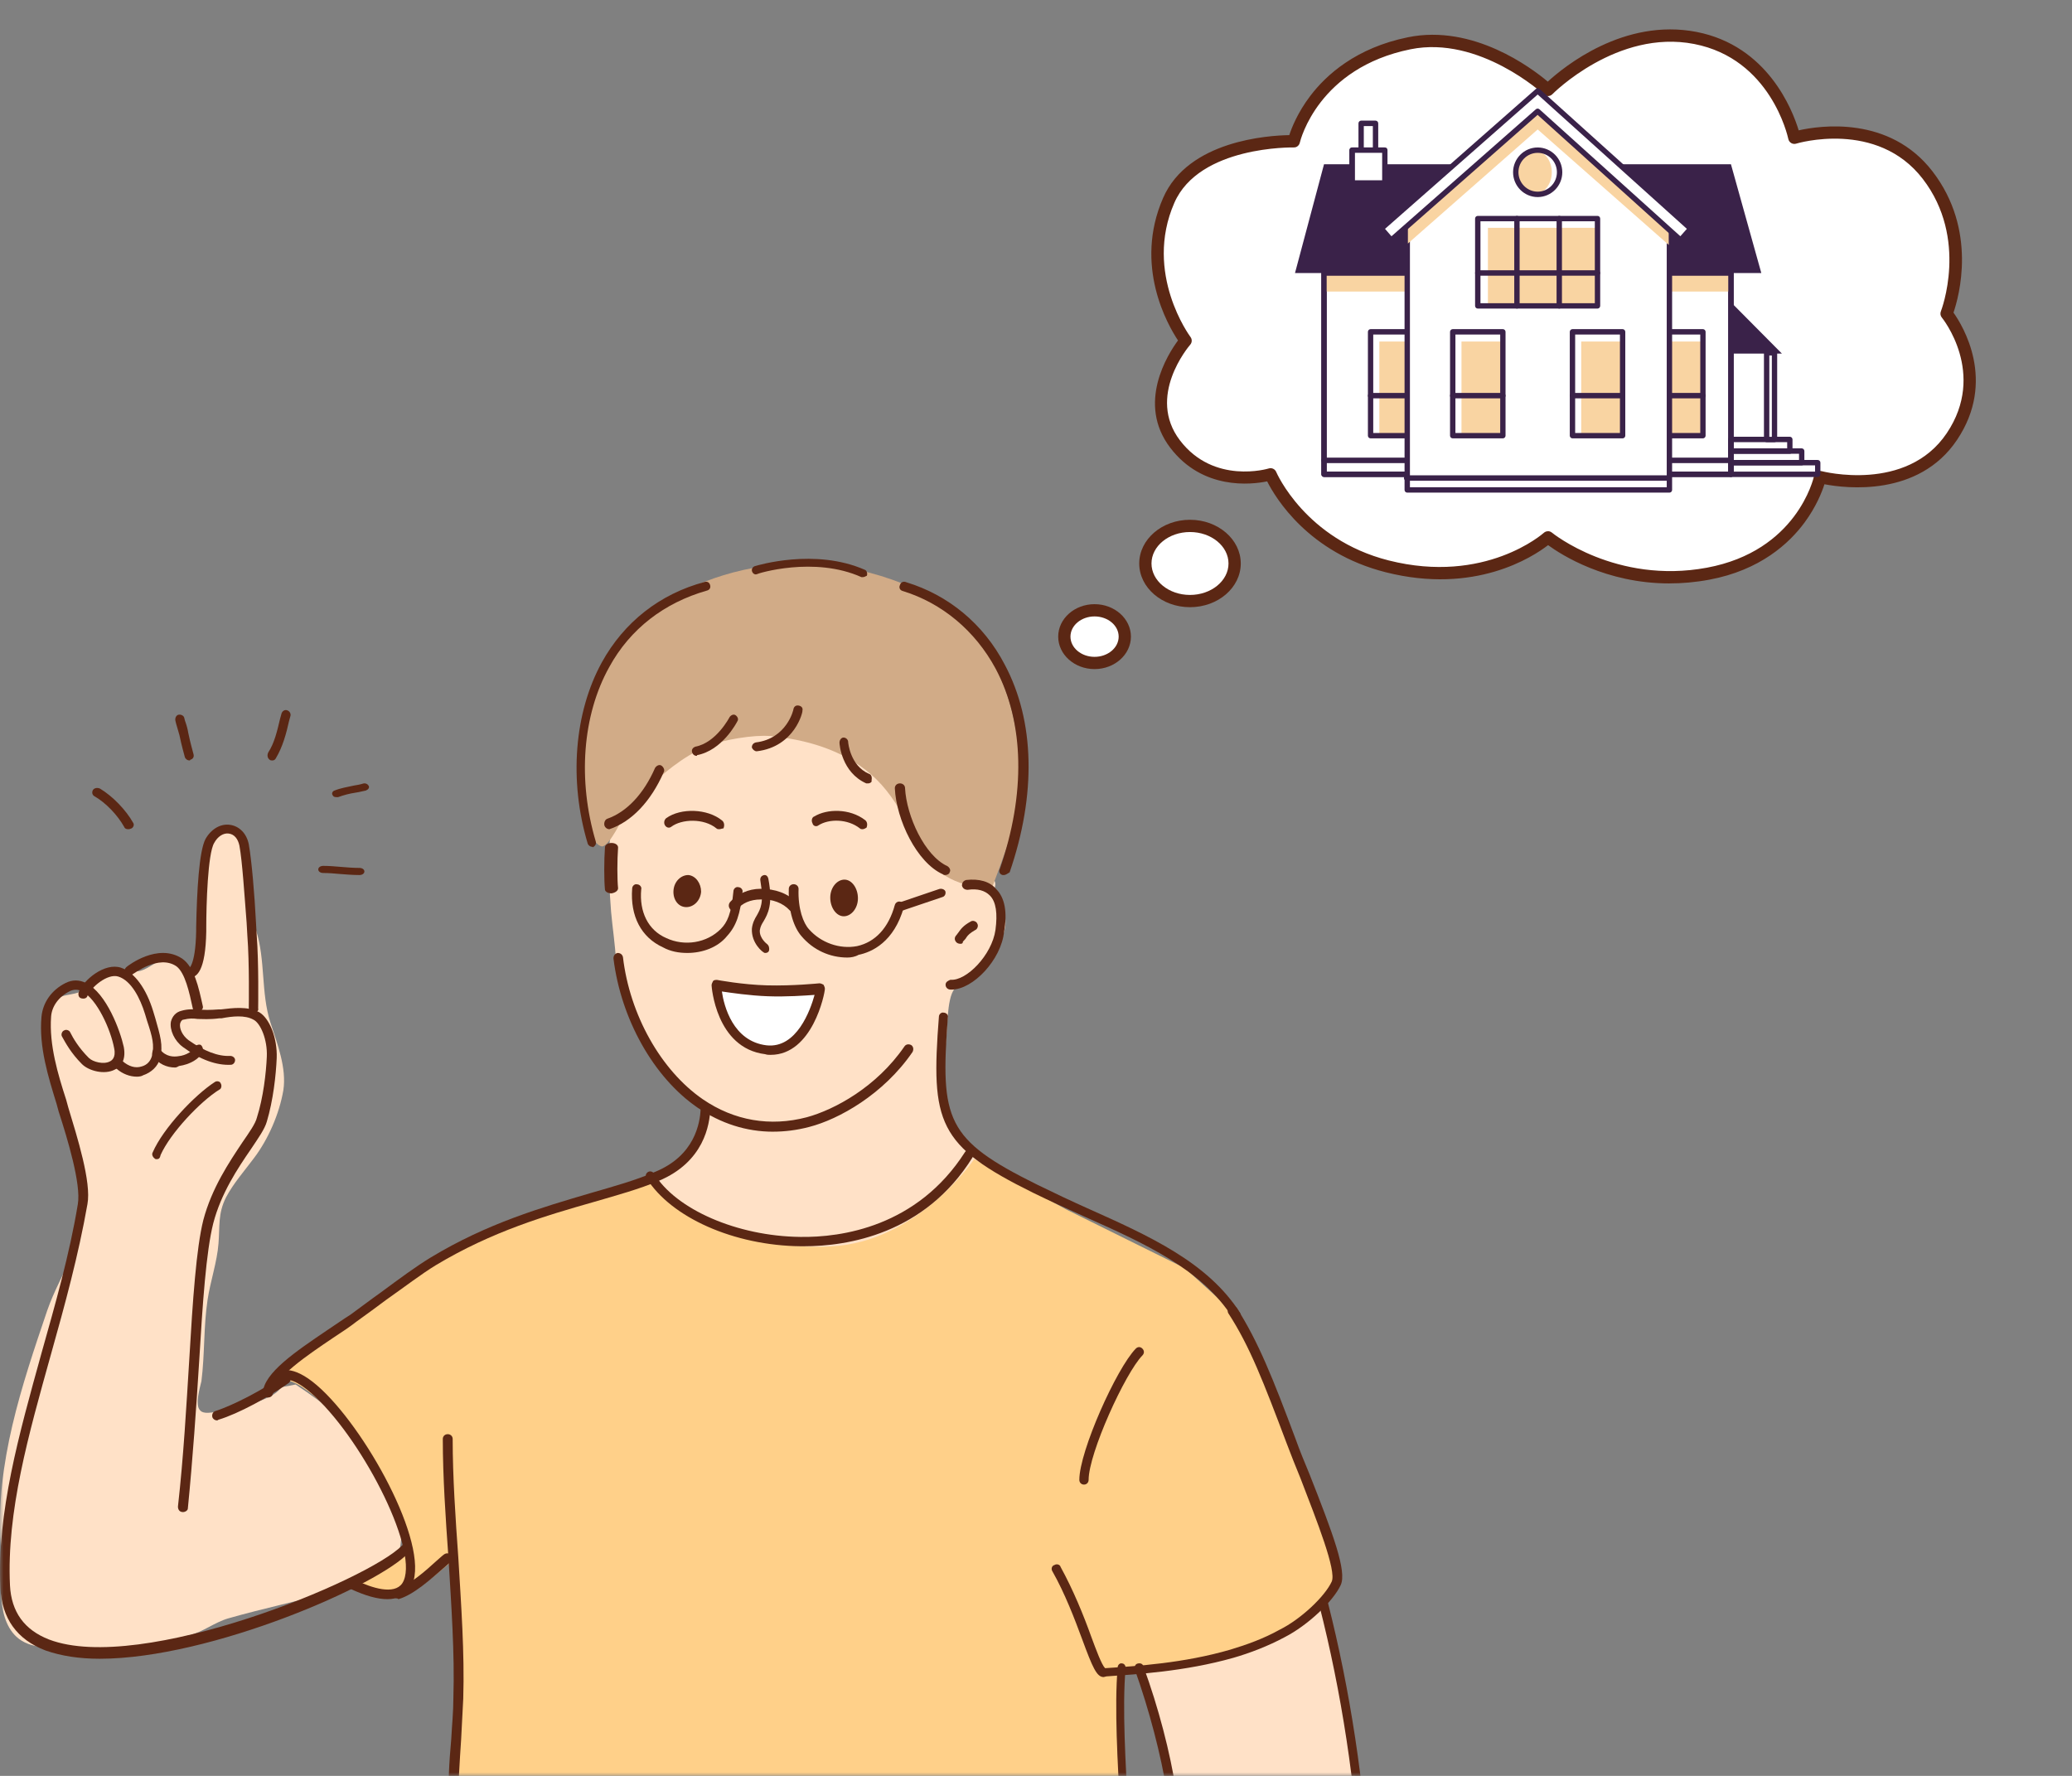 <svg width="280" height="240" viewBox="0 0 280 240" fill="none" xmlns="http://www.w3.org/2000/svg">
<rect x="0" y="0" width="280" height="240" fill="#808080" stroke="none"/>
<mask id="mask0_55_1059" style="mask-type:alpha" maskUnits="userSpaceOnUse" x="0" y="0" width="280" height="240">
<rect width="280" height="240" fill="#D9D9D9"/>
</mask>
<g mask="url(#mask0_55_1059)">
<path d="M88.949 158.627C88.949 158.627 94.097 155.411 94.283 153.391C94.376 152.931 95.219 149.624 95.219 149.624C95.219 149.624 93.441 148.521 91.569 146.592C90.072 145.031 88.013 142.641 87.45 141.63C85.954 138.874 83.425 131.892 83.238 129.87C83.144 127.757 82.771 125.369 82.583 123.255C82.395 121.049 82.116 115.905 82.395 113.7C82.956 110.209 84.828 108.187 86.7 105.247C90.162 99.826 95.592 92.845 102.516 91.282C105.793 90.547 110.658 91.374 113.653 92.569C116.929 93.856 119.643 96.152 122.076 98.54C124.135 100.561 125.446 102.122 126.849 104.694C127.597 106.071 128.439 107.359 129.096 108.736C130.126 110.941 130.593 113.421 131.81 115.535C132.464 116.73 133.588 117.741 134.336 118.934C134.709 119.484 134.336 120.221 134.336 120.221C134.336 120.221 136.208 123.069 135.833 125.273C135.366 127.845 133.492 130.235 131.435 131.888C130.78 132.438 129.563 132.991 129.002 133.633C127.879 134.92 128.066 139.514 127.785 141.167C127.318 144.016 127.785 150.171 129.282 152.743C130.499 154.764 132.931 157.613 132.931 157.613C132.931 157.613 129.748 162.022 128.346 163.401C126.943 164.778 125.538 166.157 123.948 167.352C121.703 169.098 119.268 170.843 116.648 171.946C114.216 172.957 111.687 173.415 109.161 174.06C104.2 175.347 96.995 177.366 92.315 174.06C88.759 171.58 86.981 167.721 86.139 163.677C85.858 162.208 86.233 161.197 86.606 159.818C86.793 158.992 88.945 158.623 88.945 158.623L88.949 158.627Z" fill="#FFE1C7"/>
<g clip-path="url(#clip0_55_1059)">
<path fill-rule="evenodd" clip-rule="evenodd" d="M174.901 19.093C174.901 19.093 178.099 8.915 188.862 6.225C199.63 3.534 209.093 11.893 209.093 11.893C209.093 11.893 219.498 3.029 229.045 5.089C237.941 7.008 242.503 18.346 242.503 18.346C242.503 18.346 253.022 15.888 259.918 23.171C266.34 29.953 263.118 42.271 263.118 42.271C263.118 42.271 269.941 50.733 263.88 58.951C258.14 66.737 245.938 64.542 245.938 64.542C245.938 64.542 243.437 74.515 232.085 77.478C220.427 80.522 209.126 72.859 209.126 72.859C209.126 72.859 199.188 80.072 188.161 76.831C175.257 73.038 171.508 64.252 171.508 64.252C171.508 64.252 163.746 66.195 158.168 59.005C153.79 53.358 160.093 46.199 160.093 46.199C160.093 46.199 153.606 34.686 157.817 26.963C161.98 19.33 174.901 19.093 174.901 19.093Z" fill="white"/>
<path d="M225.603 78.847C217.021 78.847 211.001 74.984 209.201 73.672C207.133 75.272 199.318 80.387 187.258 77.336C176.826 74.699 172.373 67.303 171.236 65.055C169.086 65.495 162.522 66.261 158.137 60.504C153.582 54.524 157.808 47.881 159.191 46.008C157.791 43.903 153.183 35.89 157.179 26.746C160.575 18.975 171.43 18.306 174.226 18.262C174.555 17.259 175.365 15.202 177.063 12.964C179.211 10.131 183.25 6.457 190.291 5.029C199.084 3.247 206.966 9.184 209.16 11.03C211.344 9.027 219.437 2.406 229.267 4.316C238.875 6.186 242.237 14.873 243.066 17.617C245.899 16.981 255.303 15.579 261.142 23.152C267.266 31.095 264.709 40.137 263.984 42.247C265.237 44.012 269.825 51.476 264.453 59.464C259.248 67.206 249.416 65.993 246.547 65.444C246.208 66.5 245.434 68.473 243.874 70.595C241.796 73.421 237.871 77.061 230.973 78.344C229.093 78.695 227.298 78.844 225.605 78.844L225.603 78.847ZM209.184 71.787C209.373 71.787 209.559 71.849 209.714 71.978C209.799 72.048 218.38 79.002 230.668 76.72C242.786 74.465 245.062 64.712 245.151 64.298C245.2 64.078 245.338 63.885 245.529 63.767C245.722 63.651 245.954 63.617 246.174 63.675C246.286 63.704 257.634 66.633 263.074 58.543C268.514 50.456 262.472 42.987 262.409 42.914C262.216 42.682 262.167 42.361 262.279 42.08C262.317 41.984 266.074 32.274 259.826 24.165C253.639 16.14 242.832 19.379 242.725 19.413C242.503 19.483 242.263 19.456 242.06 19.335C241.859 19.217 241.717 19.021 241.668 18.794C241.574 18.352 239.242 7.948 228.946 5.945C218.547 3.914 209.859 12.647 209.772 12.737C209.458 13.056 208.943 13.07 208.616 12.763C208.529 12.684 199.906 4.772 190.618 6.658C178.186 9.179 175.745 18.876 175.648 19.287C175.559 19.669 175.218 19.952 174.819 19.925C174.705 19.93 162.072 19.683 158.693 27.416C154.525 36.954 160.812 45.457 160.877 45.542C161.112 45.853 161.097 46.286 160.843 46.581C160.599 46.864 154.932 53.571 159.45 59.508C164.038 65.534 171.377 63.334 171.449 63.31C171.858 63.179 172.296 63.387 172.46 63.781C172.499 63.87 176.393 72.889 187.66 75.739C200.702 79.035 208.546 72.079 208.623 72.009C208.78 71.866 208.981 71.794 209.18 71.794L209.184 71.787Z" fill="#5B2714"/>
<g clip-path="url(#clip1_55_1059)">
<path d="M233.917 36.899H178.922V64.098H233.917V36.899Z" fill="white"/>
<path d="M233.911 64.458H178.923C178.723 64.458 178.56 64.293 178.56 64.093V36.893C178.56 36.693 178.723 36.527 178.923 36.527H233.917C234.116 36.527 234.28 36.693 234.28 36.893V64.093C234.28 64.293 234.116 64.458 233.917 64.458H233.911ZM179.28 63.733H233.548V37.265H179.28V63.733Z" fill="#3A2249"/>
<path d="M233.911 62.582H178.923C178.723 62.582 178.56 62.416 178.56 62.216C178.56 62.015 178.723 61.85 178.923 61.85H233.917C234.116 61.85 234.28 62.015 234.28 62.216C234.28 62.416 234.116 62.582 233.917 62.582H233.911Z" fill="#3A2249"/>
<path d="M233.917 36.899H178.922V39.401H233.917V36.899Z" fill="#F9D4A2"/>
<path d="M233.911 64.458H178.923C178.723 64.458 178.56 64.293 178.56 64.093V36.893C178.56 36.693 178.723 36.527 178.923 36.527H233.917C234.116 36.527 234.28 36.693 234.28 36.893V64.093C234.28 64.293 234.116 64.458 233.917 64.458H233.911ZM179.28 63.733H233.548V37.265H179.28V63.733Z" fill="#3A2249"/>
<path d="M191.989 46.156H186.398V58.883H191.989V46.156Z" fill="#F9D4A2"/>
<path d="M191.989 59.242H185.216C185.016 59.242 184.853 59.077 184.853 58.877V44.846C184.853 44.646 185.016 44.48 185.216 44.48H191.989C192.188 44.48 192.352 44.646 192.352 44.846V58.877C192.352 59.077 192.188 59.242 191.989 59.242ZM185.573 58.517H191.62V45.212H185.573V58.517Z" fill="#3A2249"/>
<path d="M191.989 53.838H185.216C185.016 53.838 184.853 53.673 184.853 53.472C184.853 53.272 185.016 53.106 185.216 53.106H191.989C192.188 53.106 192.352 53.272 192.352 53.472C192.352 53.673 192.188 53.838 191.989 53.838Z" fill="#3A2249"/>
<path d="M230.123 46.156H224.532V58.883H230.123V46.156Z" fill="#F9D4A2"/>
<path d="M230.123 59.242H223.35C223.151 59.242 222.987 59.077 222.987 58.877V44.846C222.987 44.646 223.151 44.48 223.35 44.48H230.123C230.322 44.48 230.486 44.646 230.486 44.846V58.877C230.486 59.077 230.322 59.242 230.123 59.242ZM223.713 58.517H229.766V45.212H223.713V58.517Z" fill="#3A2249"/>
<path d="M230.123 53.838H223.35C223.151 53.838 222.987 53.673 222.987 53.472C222.987 53.272 223.151 53.106 223.35 53.106H230.123C230.322 53.106 230.486 53.272 230.486 53.472C230.486 53.673 230.322 53.838 230.123 53.838Z" fill="#3A2249"/>
<path d="M175 36.899H238.015L233.911 22.196H178.922L175 36.899Z" fill="#3A2249"/>
<path d="M190.168 66.21H225.592V29.547L207.883 13.664L190.168 29.547V66.21Z" fill="white"/>
<path d="M225.592 66.576H190.168C189.969 66.576 189.805 66.411 189.805 66.21V29.547C189.805 29.441 189.846 29.346 189.928 29.276L207.643 13.393C207.778 13.269 207.988 13.269 208.123 13.393L225.838 29.276C225.914 29.346 225.961 29.441 225.961 29.547V66.21C225.961 66.411 225.797 66.576 225.598 66.576H225.592ZM190.531 65.85H225.235V29.706L207.883 14.148L190.531 29.706V65.844V65.85Z" fill="#3A2249"/>
<path d="M190.256 30.468V32.91L207.795 17.494L225.504 33.099V30.786L207.783 15.039L190.256 30.468Z" fill="#F9D4A2"/>
<path d="M188.002 32.444L186.656 30.892L207.801 12.29L228.461 30.898L227.097 32.438L207.784 15.039L188.002 32.444Z" fill="white"/>
<path d="M188.002 32.81C187.903 32.81 187.803 32.769 187.733 32.686L186.386 31.134C186.322 31.063 186.293 30.969 186.299 30.869C186.304 30.774 186.351 30.68 186.422 30.621L207.561 12.012C207.702 11.888 207.907 11.894 208.041 12.012L228.701 30.627C228.847 30.762 228.865 30.993 228.73 31.14L227.366 32.68C227.302 32.751 227.214 32.798 227.114 32.798C227.009 32.798 226.921 32.769 226.851 32.704L207.784 15.523L188.242 32.721C188.172 32.78 188.09 32.81 188.002 32.81ZM187.165 30.928L188.037 31.931L207.549 14.767C207.69 14.643 207.895 14.649 208.029 14.767L227.073 31.925L227.957 30.928L207.795 12.773L187.165 30.928Z" fill="#3A2249"/>
<path d="M209.704 23.281C209.704 24.933 208.615 26.267 207.268 26.267C205.922 26.267 204.833 24.927 204.833 23.281C204.833 21.635 205.922 20.296 207.268 20.296C208.615 20.296 209.704 21.635 209.704 23.281Z" fill="#F9D4A2"/>
<path d="M207.795 26.633C205.963 26.633 204.47 25.128 204.47 23.281C204.47 21.435 205.963 19.93 207.795 19.93C209.628 19.93 211.121 21.435 211.121 23.281C211.121 25.128 209.628 26.633 207.795 26.633ZM207.795 20.656C206.361 20.656 205.196 21.83 205.196 23.276C205.196 24.721 206.361 25.901 207.795 25.901C209.23 25.901 210.395 24.727 210.395 23.276C210.395 21.824 209.23 20.656 207.795 20.656Z" fill="#3A2249"/>
<path d="M203.088 46.156H197.498V58.883H203.088V46.156Z" fill="#F9D4A2"/>
<path d="M203.088 59.242H196.315C196.116 59.242 195.952 59.077 195.952 58.877V44.846C195.952 44.646 196.116 44.48 196.315 44.48H203.088C203.287 44.48 203.451 44.646 203.451 44.846V58.877C203.451 59.077 203.287 59.242 203.088 59.242ZM196.678 58.517H202.731V45.212H196.678V58.517Z" fill="#3A2249"/>
<path d="M203.088 53.838H196.315C196.116 53.838 195.952 53.673 195.952 53.472C195.952 53.272 196.116 53.106 196.315 53.106H203.088C203.287 53.106 203.451 53.272 203.451 53.472C203.451 53.673 203.287 53.838 203.088 53.838Z" fill="#3A2249"/>
<path d="M219.269 46.156H213.679V58.883H219.269V46.156Z" fill="#F9D4A2"/>
<path d="M219.27 59.242H212.496C212.297 59.242 212.133 59.077 212.133 58.877V44.846C212.133 44.646 212.297 44.48 212.496 44.48H219.27C219.469 44.48 219.633 44.646 219.633 44.846V58.877C219.633 59.077 219.469 59.242 219.27 59.242ZM212.859 58.517H218.912V45.212H212.859V58.517Z" fill="#3A2249"/>
<path d="M219.27 53.838H212.496C212.297 53.838 212.133 53.673 212.133 53.472C212.133 53.272 212.297 53.106 212.496 53.106H219.27C219.469 53.106 219.633 53.272 219.633 53.472C219.633 53.673 219.469 53.838 219.27 53.838Z" fill="#3A2249"/>
<path d="M215.886 30.787H201.069V41.342H215.886V30.787Z" fill="#F9D4A2"/>
<path d="M215.88 41.702H199.699C199.5 41.702 199.336 41.536 199.336 41.336V29.542C199.336 29.341 199.5 29.176 199.699 29.176H215.88C216.079 29.176 216.243 29.341 216.243 29.542V41.336C216.243 41.536 216.079 41.702 215.88 41.702ZM200.062 40.976H215.517V29.907H200.062V40.976Z" fill="#3A2249"/>
<path d="M215.88 37.259H199.699C199.5 37.259 199.336 37.094 199.336 36.893C199.336 36.693 199.5 36.527 199.699 36.527H215.88C216.079 36.527 216.243 36.693 216.243 36.893C216.243 37.094 216.079 37.259 215.88 37.259Z" fill="#3A2249"/>
<path d="M210.711 41.702C210.512 41.702 210.348 41.536 210.348 41.336V29.542C210.348 29.341 210.512 29.176 210.711 29.176C210.91 29.176 211.074 29.341 211.074 29.542V41.336C211.074 41.536 210.91 41.702 210.711 41.702Z" fill="#3A2249"/>
<path d="M204.991 41.702C204.792 41.702 204.628 41.536 204.628 41.336V29.542C204.628 29.341 204.792 29.176 204.991 29.176C205.19 29.176 205.354 29.341 205.354 29.542V41.336C205.354 41.536 205.19 41.702 204.991 41.702Z" fill="#3A2249"/>
<path d="M225.504 64.966H190.08C189.881 64.966 189.717 64.8 189.717 64.6C189.717 64.399 189.881 64.234 190.08 64.234H225.504C225.703 64.234 225.867 64.399 225.867 64.6C225.867 64.8 225.703 64.966 225.504 64.966Z" fill="#3A2249"/>
<path d="M233.911 47.79H240.802L233.952 40.887L233.911 47.79Z" fill="#3A2249"/>
<path d="M241.867 61.325H233.911C233.712 61.325 233.548 61.16 233.548 60.959V59.39C233.548 59.189 233.712 59.024 233.911 59.024H241.867C242.066 59.024 242.23 59.189 242.23 59.39V60.959C242.23 61.16 242.066 61.325 241.867 61.325ZM234.274 60.599H241.51V59.755H234.274V60.599Z" fill="#3A2249"/>
<path d="M243.471 62.894H233.911C233.712 62.894 233.548 62.729 233.548 62.529V60.959C233.548 60.758 233.712 60.593 233.911 60.593H243.471C243.67 60.593 243.834 60.758 243.834 60.959V62.529C243.834 62.729 243.67 62.894 243.471 62.894ZM234.274 62.169H243.114V61.325H234.274V62.169Z" fill="#3A2249"/>
<path d="M245.637 64.464H233.911C233.712 64.464 233.548 64.299 233.548 64.098V62.529C233.548 62.328 233.712 62.163 233.911 62.163H245.637C245.836 62.163 246 62.328 246 62.529V64.098C246 64.299 245.836 64.464 245.637 64.464ZM234.274 63.738H245.28V62.895H234.274V63.738Z" fill="#3A2249"/>
<path d="M239.794 47.678H238.735V59.39H239.794V47.678Z" fill="white"/>
<path d="M239.795 59.756H238.735C238.536 59.756 238.372 59.59 238.372 59.39V47.678C238.372 47.478 238.536 47.312 238.735 47.312H239.795C239.994 47.312 240.158 47.478 240.158 47.678V59.39C240.158 59.59 239.994 59.756 239.795 59.756ZM239.098 59.03H239.438V48.044H239.098V59.03Z" fill="#3A2249"/>
<path d="M185.883 16.673H183.939V21.659H185.883V16.673Z" fill="white"/>
<path d="M185.883 22.019H183.94C183.741 22.019 183.577 21.854 183.577 21.653V16.668C183.577 16.467 183.741 16.302 183.94 16.302H185.883C186.082 16.302 186.246 16.467 186.246 16.668V21.653C186.246 21.854 186.082 22.019 185.883 22.019ZM184.297 21.293H185.52V17.039H184.297V21.293Z" fill="#3A2249"/>
<path d="M187.106 20.296H182.71V24.727H187.106V20.296Z" fill="white"/>
<path d="M187.107 25.093H182.71C182.511 25.093 182.347 24.927 182.347 24.727V20.296C182.347 20.095 182.511 19.93 182.71 19.93H187.107C187.306 19.93 187.47 20.095 187.47 20.296V24.727C187.47 24.927 187.306 25.093 187.107 25.093ZM183.073 24.361H186.75V20.656H183.073V24.361Z" fill="#3A2249"/>
<path d="M187.136 20.296H182.739V24.727H187.136V20.296Z" fill="white"/>
<path d="M187.136 25.093H182.739C182.54 25.093 182.376 24.927 182.376 24.727V20.296C182.376 20.095 182.54 19.93 182.739 19.93H187.136C187.335 19.93 187.499 20.095 187.499 20.296V24.727C187.499 24.927 187.335 25.093 187.136 25.093ZM183.102 24.361H186.779V20.656H183.102V24.361Z" fill="#3A2249"/>
</g>
<path fill-rule="evenodd" clip-rule="evenodd" d="M166.842 76.152C166.842 73.345 164.14 71.073 160.809 71.073C157.479 71.073 154.777 73.345 154.777 76.152C154.777 78.958 157.479 81.23 160.809 81.23C164.14 81.23 166.842 78.955 166.842 76.152Z" fill="white"/>
<path d="M160.809 82.059C157.026 82.059 153.95 79.41 153.95 76.151C153.95 72.893 157.026 70.244 160.809 70.244C164.592 70.244 167.671 72.893 167.671 76.151C167.671 79.41 164.595 82.059 160.809 82.059ZM160.809 71.9C157.941 71.9 155.607 73.807 155.607 76.151C155.607 78.496 157.941 80.403 160.809 80.403C163.678 80.403 166.014 78.496 166.014 76.151C166.014 73.807 163.68 71.9 160.809 71.9Z" fill="#5B2714"/>
<path fill-rule="evenodd" clip-rule="evenodd" d="M151.998 86.037C151.998 84.072 150.169 82.477 147.912 82.477C145.656 82.477 143.827 84.07 143.827 86.037C143.827 88.005 145.656 89.598 147.912 89.598C150.169 89.598 151.998 88.005 151.998 86.037Z" fill="white"/>
<path d="M147.912 90.424C145.203 90.424 143 88.457 143 86.037C143 83.618 145.203 81.65 147.912 81.65C150.622 81.65 152.827 83.618 152.827 86.037C152.827 88.457 150.624 90.424 147.912 90.424ZM147.912 83.306C146.118 83.306 144.657 84.532 144.657 86.037C144.657 87.543 146.118 88.769 147.912 88.769C149.707 88.769 151.171 87.543 151.171 86.037C151.171 84.532 149.71 83.306 147.912 83.306Z" fill="#5B2714"/>
</g>
<path d="M38.011 187.477C37.089 188.851 34.874 189.31 33.399 190.043C32.846 190.318 32.384 190.683 31.739 190.683C31.279 190.683 30.909 190.408 30.356 190.5C29.619 190.683 27.589 191.324 27.036 190.591C26.298 189.859 27.036 187.475 27.221 186.651C27.681 182.986 27.498 179.321 28.051 175.656C28.421 173.182 29.343 170.523 29.526 168.05C29.711 165.758 29.434 164.018 30.541 161.82C31.556 159.895 33.031 158.247 34.323 156.506C36.261 153.941 37.736 150.549 38.291 147.343C38.751 144.319 37.461 141.021 36.538 138.18C35.246 134.148 35.893 129.75 34.601 125.72C33.956 123.612 34.14 121.322 33.863 119.122C33.678 117.749 33.218 116.465 32.941 115.09C32.756 114.082 32.018 111.976 30.635 112.066C29.068 112.158 28.053 115.455 27.868 116.555C27.131 120.312 27.683 124.251 27.038 128.01C26.853 129.018 26.946 131.126 25.931 131.858C25.746 131.95 25.101 131.399 25.008 131.309C24.363 130.76 23.533 129.661 22.611 129.661C21.043 129.752 20.303 130.852 18.921 131.218C17.446 131.493 15.968 130.85 14.586 131.309C13.111 131.769 12.003 133.691 10.526 134.15C9.049 134.607 8.126 134.334 7.021 135.615C5.453 137.448 6.191 140.837 6.651 142.945C7.296 145.97 8.958 148.81 9.788 151.833C10.618 154.857 11.081 158.43 11.356 161.546C11.909 167.411 8.221 171.809 6.376 177.123C2.957 187.202 -0.642 197.832 0.098 208.643C0.375 212.4 -0.825 218.355 2.22 221.196C4.065 222.936 7.202 222.661 9.507 222.845C14.95 223.21 20.299 222.385 25.559 221.012C27.404 220.555 28.971 219.271 30.816 218.722C35.614 217.349 40.503 216.339 45.391 214.965C47.698 214.325 50.556 213.684 52.401 212.125C54.8 210.017 54.338 206.352 53.783 203.787C53.506 202.503 53.416 201.13 53.046 199.846C52.676 198.562 51.571 197.373 50.741 196.456C47.604 192.699 44.006 189.767 39.949 187.11L38.011 187.477Z" fill="#FFE1C7"/>
<path d="M153.021 224.868C153.021 224.868 154.51 227.729 155.908 231.881C156.932 234.927 157.77 239.079 158.327 241.295C158.607 242.31 158.885 246.094 158.885 246.094C158.885 246.094 153.486 248.677 152.555 249.508C148.831 252.554 145.013 254.307 140.822 256.613C137.005 258.644 133.747 260.582 129.93 262.52C126.95 263.998 124.717 264.458 121.737 265.844C120.9 266.212 116.524 267.689 116.524 267.689L115.313 273.779C115.313 273.779 115.407 275.255 116.058 276.548C116.802 277.931 119.038 277.286 120.155 277.286C124.624 277.286 128.999 277.286 133.47 277.008C137.287 276.731 141.198 276.823 144.922 276.823C146.597 276.823 148.553 277.101 150.135 276.731C151.53 276.361 152.37 275.255 153.579 274.7C157.21 273.132 164.471 269.44 164.471 269.44C164.471 269.44 169.407 268.055 171.546 267.042C175.177 265.289 177.69 264.088 180.857 261.505C181.974 260.582 184.116 258.366 184.301 256.706C184.859 252.829 184.114 248.03 183.743 244.248C183.65 243.233 181.788 231.236 181.508 230.128C181.135 228.745 178.808 216.748 178.808 216.748C178.808 216.748 174.526 216.655 173.035 217.025C168.751 217.948 164.096 219.794 160.374 222.009C158.699 222.932 156.93 223.67 155.161 224.41C154.51 224.502 153.019 224.87 153.019 224.87L153.021 224.868Z" fill="#FFE1C7"/>
<path d="M53.675 215.774C50.346 216.326 47.664 214.025 47.664 214.025L55.248 209.698C55.248 209.698 54.509 206.107 52.659 202.239C51.365 199.384 49.237 196.622 47.388 194.136C45.167 191.097 43.134 188.98 40.913 187.506C38.878 186.124 37.399 186.401 37.399 186.401L43.873 181.153L52.012 175.166L60.615 169.365L70.603 164.668L88.084 159.051C88.084 159.051 91.413 163.194 96.408 165.589C101.404 167.892 107.876 168.903 113.428 168.351C124.527 167.154 131.648 156.658 131.648 156.658L144.133 163.473L160.135 171.391L166.517 177.192C166.517 177.192 169.57 182.44 173.177 191.281C176.784 200.12 180.761 211.632 180.761 211.632V214.763C180.761 214.763 177.433 219.736 169.755 222.866C162.078 225.997 151.535 226.18 151.535 226.18C151.535 226.18 150.795 229.127 150.981 235.204C151.166 241.28 152.184 250.58 152.184 250.58C152.184 250.58 141.639 256.657 133.593 261.079C125.546 265.59 120.366 267.065 120.366 267.065L112.505 269.366L63.669 274.339C63.669 274.339 62.283 270.933 62.93 266.88C63.577 262.553 63.762 262.92 63.023 256.2C62.745 254.173 62.005 249.018 61.636 246.807C60.989 242.664 62.007 227.011 62.007 227.011L61.36 210.895C61.082 210.618 56.921 215.223 53.683 215.776L53.675 215.774Z" fill="#FFD089"/>
<path d="M86.76 83.279C90.351 80.916 94.955 77.731 103.519 76.459C111.344 75.276 121.014 77.46 127.09 81.552C137.403 88.463 139.429 103.288 136.575 112.839C135.931 115.114 133.997 120.115 133.997 120.115C133.997 120.115 128.657 120.024 126.079 116.933C123.501 113.84 121.844 108.202 117.7 104.655C113.832 101.291 108.859 99.926 104.072 99.472C101.954 99.29 97.719 99.928 95.324 100.926C89.063 103.746 84.367 110.112 84.367 110.112C84.367 110.112 82.341 114.478 81.328 114.386C80.315 114.204 79.486 112.205 79.027 110.475C77.093 102.743 81.145 86.828 86.76 83.281V83.279Z" fill="#D1AB87"/>
<path d="M63.362 273.72C63.076 273.72 62.887 273.627 62.791 273.35C61.552 270.955 61.934 267.084 62.314 264.227C62.409 263.675 62.409 263.213 62.505 262.754C62.696 260.633 62.6 257.961 62.409 255.104C62.218 253.538 61.934 251.878 61.552 250.312C61.172 248.469 60.789 246.533 60.694 244.598C60.503 241.373 60.694 238.147 60.981 235.013C61.076 233.17 61.267 231.327 61.267 229.484C61.458 223.402 60.981 216.859 60.6 210.5C60.218 205.156 59.838 199.627 59.838 194.465C59.838 194.095 60.125 193.82 60.505 193.82C60.885 193.82 61.172 194.097 61.172 194.465C61.172 199.625 61.552 205.154 61.934 210.5C62.316 216.859 62.791 223.402 62.6 229.576C62.505 231.419 62.409 233.354 62.314 235.105C62.123 238.239 61.838 241.371 62.027 244.505C62.123 246.348 62.503 248.284 62.885 250.035C63.172 251.601 63.551 253.261 63.743 254.919C63.934 256.947 64.125 259.987 63.934 262.752C63.934 263.211 63.838 263.673 63.743 264.225C63.456 266.897 63.076 270.584 64.125 272.704C64.316 272.981 64.125 273.441 63.838 273.533C63.551 273.625 63.456 273.718 63.362 273.718V273.72Z" fill="#5B2714"/>
<path d="M152.18 250.183C151.875 250.183 151.646 249.901 151.646 249.62C151.569 248.209 151.493 246.706 151.416 245.203C151.034 238.341 150.576 230.635 151.034 225.37C151.034 224.996 151.34 224.713 151.644 224.807C151.95 224.807 152.178 225.184 152.102 225.559C151.644 230.73 152.102 238.341 152.483 245.109C152.559 246.706 152.636 248.117 152.712 249.526C152.712 249.903 152.483 250.183 152.178 250.183H152.18Z" fill="#5B2714"/>
<path d="M24.713 204.347C24.237 204.347 24.046 203.977 24.046 203.608C24.808 196.86 25.191 189.929 25.571 183.828C26.046 175.695 26.524 168.669 27.477 164.88C28.622 160.536 31.004 157.022 32.72 154.435C33.673 153.049 34.531 151.847 34.722 151.016C35.58 148.335 35.962 145.007 36.057 142.79C36.153 140.478 35.2 138.261 34.246 137.8C33.102 137.154 31.386 137.337 29.957 137.615H29.671C28.242 137.8 27.382 137.707 26.715 137.707C26.048 137.615 25.571 137.615 24.808 137.8C24.617 137.8 24.428 137.985 24.333 138.354C24.237 139 24.619 139.924 25.477 140.573C27.575 142.051 29.482 142.79 31.102 142.699C31.484 142.699 31.768 142.977 31.768 143.253C31.768 143.624 31.482 143.899 31.197 143.899C29.291 143.992 27.097 143.253 24.715 141.497C23.571 140.665 22.904 139.185 23.095 138.078C23.286 137.339 23.762 136.783 24.524 136.6C25.477 136.322 26.239 136.415 26.906 136.415C27.573 136.507 28.335 136.507 29.575 136.415H29.862C31.482 136.229 33.388 135.954 35.01 136.785C36.439 137.617 37.488 140.297 37.393 142.977C37.297 145.289 36.917 148.708 36.059 151.573C35.773 152.59 34.915 153.792 33.866 155.363C32.151 157.858 29.862 161.277 28.813 165.345C27.86 169.134 27.384 176.065 26.906 184.108C26.526 190.207 26.048 197.14 25.382 203.888C25.382 204.073 25.095 204.349 24.715 204.349L24.713 204.347Z" fill="#5B2714"/>
<path d="M34.301 136.836C33.911 136.836 33.62 136.563 33.62 136.202C33.62 136.111 33.718 130.132 33.425 126.417L33.327 124.696C33.034 120.981 32.741 116.36 32.353 114.278C32.158 113.372 31.672 112.738 30.893 112.647C30.212 112.557 29.433 113.011 28.945 113.917C28.069 115.365 27.874 122.343 27.874 125.332V125.875C27.776 131.22 26.607 132.035 25.73 132.126C25.34 132.217 25.049 131.944 24.952 131.674C24.854 131.311 25.147 131.04 25.438 130.95C25.438 130.95 26.412 130.677 26.509 125.877V125.334C26.607 120.44 26.898 115.004 27.776 113.374C28.555 112.014 29.822 111.289 31.088 111.471C32.355 111.653 33.329 112.649 33.62 114.098C34.01 116.273 34.399 120.894 34.594 124.698L34.691 126.419C34.984 130.134 34.887 136.204 34.887 136.295C34.984 136.567 34.691 136.838 34.303 136.838L34.301 136.836Z" fill="#5B2714"/>
<path d="M13.481 224.17C10.701 224.17 8.291 223.798 6.162 223.056C2.27 221.572 0.232 218.695 0.048 214.518C-0.414 204.403 2.549 193.916 5.607 182.872C7.46 176.283 9.406 169.508 10.518 162.735C10.98 160.044 9.127 153.917 7.924 150.205L7.646 149.184C6.533 145.565 5.237 141.481 5.607 137.399C5.793 135.45 6.996 133.78 8.849 132.852C9.775 132.387 10.701 132.387 11.628 132.852C14.408 134.243 16.261 139.348 16.725 141.483C17.094 143.432 16.168 144.267 15.52 144.546C14.131 145.288 11.999 144.732 11.073 143.804C9.591 142.32 8.849 140.927 8.386 140.092C8.201 139.813 8.386 139.35 8.665 139.257C8.943 139.071 9.406 139.257 9.499 139.536C9.87 140.278 10.611 141.578 11.999 142.969C12.555 143.525 14.038 143.897 14.872 143.432C15.057 143.339 15.705 142.969 15.427 141.669C14.965 139.164 13.112 134.987 11.073 133.966C10.518 133.687 9.961 133.687 9.406 133.966C7.924 134.708 6.998 136.008 6.905 137.399C6.626 141.204 7.831 145.195 8.943 148.628L9.222 149.649C10.427 153.64 12.371 159.765 11.816 162.735C10.611 169.603 8.758 176.376 6.905 182.965C3.847 193.916 0.884 204.31 1.346 214.239C1.531 217.858 3.292 220.27 6.626 221.57C19.042 226.304 49.893 213.497 54.34 208.857C54.618 208.578 54.988 208.578 55.266 208.857C55.545 209.136 55.545 209.506 55.266 209.785C51.374 214.146 28.491 224.17 13.481 224.17Z" fill="#5B2714"/>
<path d="M18.489 145.507C17.565 145.507 16.548 145.14 15.716 144.402C15.438 144.126 15.438 143.759 15.623 143.482C15.901 143.205 16.27 143.205 16.548 143.39C17.38 144.126 18.304 144.402 19.135 144.126C19.874 143.941 20.338 143.39 20.521 142.746C20.891 141.274 20.613 140.169 19.874 137.96L19.597 137.039C18.95 134.922 17.748 132.53 15.992 131.977C14.512 131.515 12.295 133.448 11.832 134.553C11.739 134.922 11.371 135.012 11 134.922C10.63 134.83 10.537 134.461 10.63 134.094C11.276 132.438 14.142 130.044 16.361 130.782C18.209 131.425 19.78 133.635 20.704 136.673L20.982 137.593C21.628 139.893 22.091 141.274 21.628 143.023C21.351 144.128 20.426 144.956 19.319 145.325C19.226 145.417 18.858 145.509 18.487 145.509L18.489 145.507Z" fill="#5B2714"/>
<path d="M26.733 136.838C26.444 136.838 26.156 136.664 26.06 136.318C25.579 134.062 25 131.459 23.844 130.591C21.434 128.942 18.064 131.632 17.968 131.632C17.678 131.893 17.294 131.806 17.004 131.546C16.715 131.285 16.811 130.939 17.101 130.678C17.294 130.504 21.338 127.38 24.614 129.549C26.251 130.678 26.83 133.366 27.407 135.97C27.503 136.318 27.214 136.577 26.926 136.664C26.83 136.838 26.733 136.838 26.733 136.838Z" fill="#5B2714"/>
<path d="M23.667 144.27C22.513 144.27 21.45 143.762 20.738 142.843C20.471 142.536 20.56 142.13 20.738 141.823C21.005 141.517 21.359 141.619 21.626 141.823C22.424 142.843 23.489 142.843 24.11 142.74C25.175 142.638 26.063 142.028 26.328 141.517C26.506 141.211 26.861 141.111 27.126 141.211C27.393 141.415 27.482 141.821 27.393 142.128C26.948 143.147 25.618 143.859 24.197 144.064C24.019 144.166 23.843 144.268 23.665 144.268L23.667 144.27Z" fill="#5B2714"/>
<path d="M21.172 156.658C21.083 156.658 20.994 156.658 20.906 156.565C20.64 156.378 20.465 156.005 20.64 155.727C22.053 152.468 26.295 147.996 29.032 146.226C29.298 146.039 29.739 146.133 29.827 146.413C30.005 146.693 29.916 147.157 29.65 147.251C27.088 148.834 23.025 153.119 21.699 156.098C21.61 156.565 21.433 156.656 21.17 156.656L21.172 156.658Z" fill="#5B2714"/>
<path d="M167.11 178.336C166.923 178.336 166.644 178.245 166.553 178.062C162.371 171.498 154.66 168.034 146.484 164.387C144.254 163.384 141.839 162.29 139.608 161.197C126.693 154.816 125.764 151.715 126.879 137.403C126.879 137.038 127.25 136.766 127.529 136.855C127.902 136.855 128.179 137.22 128.086 137.493C127.064 151.35 127.807 153.994 140.165 160.101C142.393 161.195 144.717 162.29 146.948 163.291C155.31 167.029 163.207 170.584 167.575 177.422C167.761 177.696 167.668 178.06 167.389 178.243C167.296 178.243 167.203 178.334 167.11 178.334V178.336Z" fill="#5B2714"/>
<path d="M165.217 270.003C164.942 270.003 164.67 269.818 164.578 269.539C164.487 269.167 164.67 268.89 165.034 268.798C172.335 266.758 184.383 262.122 183.926 254.058C183.196 241.172 181.279 228.656 178.267 216.883C178.175 216.513 178.358 216.234 178.722 216.141C179.088 216.048 179.36 216.234 179.452 216.604C182.464 228.47 184.379 241.079 185.111 253.965C185.477 260.64 178.448 266.295 165.306 270.003C165.398 270.003 165.306 270.003 165.215 270.003H165.217Z" fill="#5B2714"/>
<path d="M158.309 242.751C158.044 242.751 157.78 242.563 157.692 242.189C156.898 237.213 155.309 231.113 153.367 225.668C153.279 225.293 153.367 224.917 153.721 224.823C154.075 224.729 154.427 224.823 154.515 225.199C156.546 230.737 158.134 236.839 158.928 242C159.017 242.377 158.751 242.657 158.399 242.751H158.311H158.309Z" fill="#5B2714"/>
<path d="M146.484 200.634C146.124 200.634 145.856 200.357 145.856 199.991C145.856 196.132 150.88 184.923 153.483 182.259C153.752 181.983 154.11 181.983 154.38 182.259C154.65 182.536 154.65 182.902 154.38 183.178C152.048 185.566 147.111 196.408 147.111 199.991C147.111 200.357 146.841 200.634 146.484 200.634Z" fill="#5B2714"/>
<path d="M36.18 188.866C35.807 188.866 35.529 188.59 35.529 188.224C35.622 185.563 40 182.626 44.193 179.782C45.311 179.048 46.336 178.314 47.361 177.671C48.76 176.661 50.063 175.652 51.368 174.734C53.976 172.807 56.212 171.156 58.169 169.962C65.902 165.282 73.261 163.171 79.782 161.246C82.95 160.329 85.932 159.503 88.446 158.401C93.942 156.2 94.594 151.702 94.687 149.867C94.687 149.499 94.968 149.226 95.339 149.226C95.71 149.226 95.99 149.501 95.99 149.867C95.897 151.978 95.152 157.024 89.004 159.593C86.397 160.694 83.415 161.52 80.247 162.438C73.819 164.273 66.553 166.384 58.914 170.972C56.957 172.165 54.814 173.816 52.206 175.652C50.994 176.569 49.598 177.579 48.2 178.588C47.268 179.322 46.15 180.058 45.031 180.791C41.492 183.176 37.021 186.205 36.927 188.224C36.834 188.682 36.554 188.866 36.182 188.866H36.18Z" fill="#5B2714"/>
<path d="M29.326 191.962C29.055 191.962 28.784 191.783 28.696 191.515C28.606 191.159 28.786 190.802 29.057 190.712C31.578 189.909 35.81 187.678 38.242 185.893C38.513 185.714 38.872 185.714 39.143 185.983C39.323 186.251 39.323 186.607 39.053 186.875C36.441 188.749 32.21 191.068 29.508 191.871C29.418 191.96 29.328 191.96 29.328 191.96L29.326 191.962Z" fill="#5B2714"/>
<path d="M104.439 152.941C100.864 152.941 97.382 151.826 94.265 149.69C88.308 145.601 83.907 137.705 82.901 129.529C82.901 129.158 83.085 128.879 83.45 128.786C83.817 128.786 84.091 128.972 84.183 129.342C85.099 137.148 89.317 144.672 94.998 148.575C99.213 151.455 104.071 152.291 109.021 150.99C112.78 149.968 118.463 146.901 122.221 141.419C122.404 141.14 122.77 141.047 123.137 141.233C123.413 141.419 123.505 141.79 123.321 142.162C119.379 147.923 113.331 151.267 109.389 152.289C107.648 152.753 105.998 152.939 104.439 152.939V152.941Z" fill="#5B2714"/>
<path d="M128.55 133.737H128.454C128.069 133.737 127.78 133.451 127.78 133.073C127.78 132.694 128.166 132.504 128.454 132.408C130.574 132.599 134.041 129.083 134.524 125.665C134.814 123.48 134.62 121.866 133.754 121.011C133.08 120.347 132.116 120.061 130.767 120.252C130.38 120.252 130.093 120.061 129.996 119.683C129.996 119.302 130.189 119.018 130.574 118.923C132.307 118.733 133.754 119.114 134.62 120.158C135.777 121.299 136.161 123.293 135.68 125.952C135.296 129.656 131.537 133.741 128.552 133.741L128.55 133.737Z" fill="#5B2714"/>
<path d="M103.424 128.786C103.341 128.786 103.258 128.786 103.175 128.686C103.092 128.686 101.521 127.497 101.604 125.515C101.687 124.722 102.016 124.126 102.265 123.731C102.761 122.84 103.258 122.047 102.761 119.074C102.678 118.677 102.843 118.381 103.173 118.282C103.503 118.182 103.752 118.381 103.834 118.776C104.496 122.246 103.752 123.533 103.173 124.524C102.925 124.919 102.761 125.217 102.678 125.713C102.595 126.804 103.67 127.596 103.67 127.596C103.919 127.795 104.002 128.19 103.919 128.488C103.836 128.686 103.67 128.786 103.424 128.786Z" fill="#5B2714"/>
<path d="M96.902 133.258C96.902 133.258 97.365 141.177 103.584 141.913C109.338 142.65 111.008 133.718 111.008 133.718C111.008 133.718 107.389 134.085 103.863 133.995C100.244 133.902 96.904 133.258 96.904 133.258H96.902Z" fill="white"/>
<path d="M104.14 142.559C103.861 142.559 103.677 142.559 103.398 142.467C96.716 141.638 96.16 133.258 96.16 133.166C96.16 132.981 96.253 132.796 96.346 132.614C96.439 132.429 96.718 132.429 96.902 132.429C96.902 132.429 100.242 133.073 103.677 133.166C107.11 133.258 110.729 132.889 110.729 132.889C110.915 132.889 111.101 132.981 111.285 133.073C111.378 133.258 111.471 133.442 111.471 133.625C111.471 134.269 109.801 142.557 104.14 142.557V142.559ZM97.551 133.994C97.83 135.928 99.035 140.717 103.582 141.269C107.666 141.728 109.52 136.48 110.078 134.454C108.778 134.546 106.273 134.73 103.768 134.638C101.263 134.546 98.849 134.179 97.551 133.994Z" fill="#5B2714"/>
<path d="M97.196 112.063C97.102 112.063 96.913 112.063 96.819 111.955C95.125 110.558 92.113 110.666 90.702 111.74C90.419 111.955 90.044 111.848 89.855 111.525C89.666 111.202 89.761 110.774 90.044 110.558C92.02 109.161 95.596 109.269 97.573 110.881C97.856 111.096 97.95 111.525 97.762 111.955C97.573 111.955 97.386 112.063 97.198 112.063H97.196Z" fill="#5B2714"/>
<path d="M116.566 112.063C116.477 112.063 116.301 112.063 116.213 111.961C114.542 110.636 111.992 110.636 110.583 111.553C110.319 111.757 109.88 111.655 109.792 111.246C109.615 110.94 109.704 110.432 110.056 110.33C111.727 109.311 114.806 109.209 116.916 110.838C117.181 111.042 117.267 111.448 117.093 111.857C116.916 111.959 116.742 112.061 116.566 112.061V112.063Z" fill="#5B2714"/>
<path d="M80.052 114.448C79.779 114.448 79.507 114.266 79.416 113.995C76.87 105.475 77.597 96.317 81.326 89.519C84.328 84.079 89.146 80.271 95.24 78.64C95.605 78.549 95.876 78.731 95.968 79.094C96.059 79.457 95.876 79.728 95.514 79.819C89.784 81.45 85.146 84.986 82.329 90.154C78.691 96.682 78.055 105.475 80.51 113.725C80.601 114.088 80.419 114.359 80.056 114.54C80.117 114.48 80.117 114.45 80.056 114.45L80.052 114.448Z" fill="#5B2714"/>
<path d="M135.679 118.257H135.489C135.108 118.165 134.92 117.802 135.108 117.436C138.622 107.316 138.433 97.652 134.539 90.358C131.785 85.253 127.322 81.515 122.002 79.874C121.621 79.783 121.431 79.417 121.621 79.054C121.716 78.688 122.097 78.506 122.476 78.688C128.174 80.421 132.923 84.342 135.772 89.812C139.857 97.471 140.047 107.409 136.437 117.893C136.151 118.076 135.868 118.257 135.677 118.257H135.679Z" fill="#5B2714"/>
<path d="M82.353 112.063C82.064 112.063 81.776 111.861 81.679 111.559C81.583 111.154 81.776 110.751 82.066 110.65C84.668 109.74 86.982 107.314 88.523 103.777C88.717 103.474 89.101 103.271 89.391 103.474C89.68 103.676 89.872 104.079 89.68 104.383C87.946 108.324 85.342 111.053 82.356 112.063C82.42 112.063 82.42 112.063 82.356 112.063H82.353Z" fill="#5B2714"/>
<path d="M127.733 118.257C127.634 118.257 127.535 118.257 127.436 118.164C123.884 116.593 121.119 110.768 120.923 106.516C120.923 106.145 121.22 105.869 121.614 105.869C122.007 105.869 122.304 106.147 122.304 106.516C122.502 110.306 124.968 115.668 128.028 117.054C128.324 117.239 128.52 117.61 128.324 117.886C128.324 118.071 128.028 118.257 127.733 118.257Z" fill="#5B2714"/>
<path d="M91.012 120.338C91.103 119.123 92.013 118.256 93.014 118.256C94.016 118.343 94.744 119.384 94.744 120.51C94.653 121.725 93.742 122.592 92.741 122.592C91.648 122.592 90.92 121.551 91.012 120.338Z" fill="#5B2714"/>
<path d="M129.731 127.545C129.536 127.545 129.341 127.448 129.246 127.35C128.953 127.058 128.953 126.67 129.246 126.378C129.343 126.28 129.44 126.085 129.538 125.988C129.83 125.597 130.12 125.112 131.19 124.529C131.482 124.334 131.967 124.529 132.065 124.822C132.259 125.114 132.065 125.6 131.772 125.697C131.092 126.087 130.8 126.378 130.605 126.67C130.508 126.865 130.313 127.06 130.12 127.255C130.12 127.548 129.925 127.548 129.733 127.548L129.731 127.545Z" fill="#5B2714"/>
<path d="M112.197 121.306C112.197 119.945 113.109 118.876 114.113 118.876C115.116 118.876 115.937 120.042 115.937 121.401C115.937 122.76 115.025 123.831 114.022 123.831C113.018 123.831 112.197 122.665 112.197 121.306Z" fill="#5B2714"/>
<path d="M94.138 102.151C93.87 102.151 93.604 101.973 93.515 101.619C93.426 101.264 93.694 100.999 93.959 100.91C96.809 100.378 98.591 96.917 98.591 96.917C98.769 96.65 99.126 96.472 99.392 96.65C99.66 96.828 99.836 97.182 99.66 97.449C99.57 97.627 97.611 101.443 94.138 102.064C94.227 102.064 94.227 102.153 94.138 102.153V102.151Z" fill="#5B2714"/>
<path d="M102.246 101.531C101.969 101.531 101.693 101.274 101.601 101.018C101.601 100.674 101.786 100.418 102.154 100.332C106.31 99.819 107.233 95.961 107.233 95.789C107.326 95.447 107.601 95.275 107.972 95.361C108.342 95.447 108.525 95.705 108.434 96.047C108.527 96.132 107.418 100.932 102.248 101.533C102.31 101.533 102.31 101.533 102.248 101.533L102.246 101.531Z" fill="#5B2714"/>
<path d="M117.325 105.867H117.054C113.715 104.37 113.444 100.572 113.444 100.374C113.444 99.973 113.715 99.675 113.985 99.675C114.346 99.675 114.616 99.976 114.616 100.274C114.616 100.374 114.887 103.471 117.413 104.57C117.775 104.67 117.864 105.068 117.775 105.469C117.866 105.669 117.594 105.869 117.325 105.869V105.867Z" fill="#5B2714"/>
<path d="M116.593 77.995H116.408C110.033 75.125 102.363 77.501 102.271 77.6C101.993 77.7 101.717 77.501 101.625 77.204C101.532 76.906 101.717 76.611 101.995 76.512C102.365 76.412 110.125 74.039 116.871 77.007C117.149 77.107 117.241 77.501 117.149 77.799C116.964 77.898 116.78 77.997 116.595 77.997L116.593 77.995Z" fill="#5B2714"/>
<path d="M52.358 216.118C50.995 216.118 49.357 215.652 47.357 214.725C47.357 214.725 47.266 214.725 47.266 214.632C46.993 214.446 46.902 213.982 47.175 213.703C47.357 213.423 47.72 213.332 47.993 213.516C50.264 214.632 53.265 215.561 54.356 213.982C56.901 210.078 49.266 195.022 42.63 188.796C41.359 187.587 39.085 185.729 37.812 186.751C37.539 186.937 37.176 186.937 36.903 186.658C36.721 186.379 36.721 186.008 36.994 185.729C37.994 184.892 39.994 184.52 43.448 187.774C49.993 193.907 58.536 209.799 55.447 214.632C54.629 215.655 53.629 216.118 52.356 216.118H52.358Z" fill="#5B2714"/>
<path d="M53.659 216.018C53.378 216.018 53.099 215.822 53.005 215.531C52.912 215.139 53.099 214.847 53.472 214.75C55.342 214.262 57.588 212.21 58.99 210.94C59.456 210.548 59.737 210.257 60.019 210.061C60.3 209.865 60.673 209.865 60.954 210.159C61.141 210.452 61.141 210.842 60.86 211.136C60.579 211.331 60.3 211.623 59.831 212.015C58.242 213.383 55.903 215.531 53.845 216.118C53.751 216.02 53.657 216.02 53.657 216.02L53.659 216.018Z" fill="#5B2714"/>
<path d="M149.143 226.647C148.207 226.647 147.645 225.346 146.239 221.537C145.208 218.75 143.898 215.313 142.21 212.34C142.022 212.061 142.116 211.597 142.492 211.504C142.773 211.318 143.241 211.411 143.335 211.784C145.021 214.85 146.427 218.286 147.458 221.167C148.113 222.931 148.862 224.976 149.331 225.439H149.425C153.548 225.16 159.918 224.789 166.288 222.931C168.443 222.282 170.784 221.446 172.94 220.238C175.75 218.845 179.028 215.779 179.965 213.735C180.62 212.249 177.997 205.653 175.748 199.8C175.093 198.221 174.438 196.547 173.874 195.062C170.782 186.887 168.909 181.963 166.006 177.504C165.819 177.225 165.912 176.854 166.194 176.575C166.476 176.389 166.849 176.482 167.131 176.761C170.035 181.313 172.003 186.237 175.093 194.505C175.654 196.084 176.311 197.664 176.967 199.243C180.153 207.325 182.026 212.342 181.183 214.2C180.153 216.431 176.687 219.681 173.595 221.26C171.346 222.468 168.911 223.397 166.661 224.047C160.104 225.905 153.452 226.277 149.517 226.554L149.141 226.647H149.143Z" fill="#5B2714"/>
<path d="M108.607 168.426H108.239C99.186 168.335 90.687 164.543 87.361 159.215C87.175 158.944 87.268 158.584 87.546 158.403C87.823 158.222 88.192 158.312 88.377 158.584C91.333 163.459 99.647 167.07 108.144 167.161C113.687 167.251 123.941 165.806 130.407 155.694C130.592 155.423 130.96 155.332 131.238 155.513C131.516 155.694 131.608 156.054 131.423 156.416C124.957 166.799 114.518 168.426 108.607 168.426Z" fill="#5B2714"/>
<path d="M82.637 120.734C82.131 120.734 81.75 120.471 81.75 120.211C81.623 118.899 81.623 116.281 81.75 114.532C81.75 114.182 82.131 113.921 82.637 113.921C83.143 113.921 83.524 114.184 83.524 114.532C83.397 116.279 83.397 118.812 83.524 120.036C83.524 120.386 83.143 120.646 82.637 120.734Z" fill="#5B2714"/>
<path d="M17.334 112.063C17.047 112.063 16.858 111.977 16.761 111.72C15.903 110.178 14.283 108.464 12.756 107.607C12.47 107.435 12.374 107.093 12.565 106.75C12.756 106.492 13.136 106.406 13.519 106.578C15.234 107.607 17.045 109.492 17.999 111.206C18.19 111.464 17.999 111.891 17.712 111.977C17.521 112.063 17.425 112.063 17.332 112.063H17.334Z" fill="#5B2714"/>
<path d="M25.611 102.772C25.339 102.772 25.068 102.588 24.977 102.313C24.525 100.656 24.343 99.827 24.253 99.365C24.132 98.936 23.981 98.414 23.8 97.8L23.71 97.431C23.619 97.062 23.8 96.695 24.073 96.603C24.434 96.51 24.798 96.695 24.889 96.97L24.979 97.339C25.22 98.014 25.371 98.567 25.431 98.996C25.522 99.456 25.704 100.286 26.156 101.944C26.247 102.313 26.065 102.588 25.704 102.68C25.704 102.772 25.613 102.772 25.613 102.772H25.611Z" fill="#5B2714"/>
<path d="M36.811 102.77C36.717 102.77 36.529 102.77 36.438 102.672C36.156 102.475 36.062 102.082 36.25 101.688C37.093 100.409 37.468 98.737 37.841 97.164L38.029 96.476C38.123 96.081 38.498 95.886 38.778 95.985C39.151 96.083 39.339 96.476 39.245 96.771L39.057 97.459C38.684 99.131 38.215 100.904 37.278 102.477C37.184 102.674 36.997 102.773 36.809 102.773L36.811 102.77Z" fill="#5B2714"/>
<path d="M45.443 107.726C45.194 107.726 45.029 107.657 44.946 107.453C44.779 107.248 44.946 106.908 45.196 106.84C46.026 106.5 46.939 106.363 47.853 106.158C48.267 106.09 48.683 106.022 49.097 105.887C49.43 105.818 49.678 105.955 49.844 106.228C49.927 106.5 49.761 106.704 49.428 106.841C49.014 106.909 48.598 107.046 48.1 107.114C47.187 107.251 46.44 107.454 45.693 107.727H45.443V107.726Z" fill="#5B2714"/>
<path d="M48.572 118.256C47.709 118.256 46.846 118.187 45.983 118.118C45.216 118.049 44.449 117.98 43.68 117.98C43.298 117.98 43.009 117.773 43.009 117.499C43.009 117.225 43.298 117.018 43.68 117.018C44.447 117.018 45.31 117.087 46.077 117.156C46.94 117.225 47.707 117.294 48.572 117.294C48.954 117.294 49.242 117.5 49.242 117.775C49.242 118.049 48.954 118.256 48.572 118.256Z" fill="#5B2714"/>
<path d="M92.885 128.786C91.752 128.786 90.62 128.595 89.581 128.022C86.655 126.683 85.146 123.815 85.427 120.087C85.427 119.704 85.806 119.418 86.088 119.514C86.464 119.514 86.748 119.897 86.653 120.183C86.369 123.242 87.597 125.727 90.05 126.779C92.503 127.926 95.524 127.447 97.411 125.535C98.26 124.675 98.826 123.528 99.11 120.468C99.11 120.085 99.488 119.8 99.77 119.895C100.146 119.895 100.43 120.279 100.335 120.564C100.052 123.528 99.486 125.152 98.258 126.491C97.031 128.022 94.954 128.786 92.879 128.786H92.885Z" fill="#5B2714"/>
<path d="M114.511 129.406C112.155 129.406 109.892 128.405 108.29 126.496C107.348 125.404 106.5 123.223 106.594 120.131C106.594 119.769 106.878 119.496 107.253 119.496C107.629 119.496 107.913 119.769 107.913 120.131C107.818 122.859 108.572 124.769 109.325 125.587C110.927 127.405 113.474 128.314 115.829 127.861C118.279 127.316 120.07 125.406 120.92 122.314C121.015 121.95 121.393 121.77 121.674 121.859C122.052 121.95 122.239 122.314 122.146 122.586C120.828 127.314 117.811 128.677 116.02 129.041C115.55 129.314 114.983 129.406 114.513 129.406H114.511Z" fill="#5B2714"/>
<path d="M107.158 123.212C106.972 123.212 106.785 123.108 106.694 123.005C105.857 122.076 104.368 121.457 102.787 121.559C101.393 121.559 100.277 122.074 99.624 122.901C99.345 123.212 98.974 123.212 98.694 122.901C98.415 122.591 98.415 122.179 98.694 121.869C99.624 120.837 101.114 120.115 102.787 120.115C104.741 120.115 106.508 120.735 107.624 121.972C107.904 122.283 107.904 122.694 107.624 123.005C107.531 123.108 107.345 123.212 107.16 123.212H107.158Z" fill="#5B2714"/>
<path d="M121.483 123.212C121.214 123.212 121.036 123.045 120.947 122.797C120.857 122.464 121.036 122.132 121.306 122.049L126.95 120.136C127.309 120.053 127.667 120.22 127.756 120.468C127.846 120.801 127.667 121.133 127.397 121.216L121.753 123.128C121.633 123.184 121.543 123.212 121.483 123.212Z" fill="#5B2714"/>
</g>
<defs>
<clipPath id="clip0_55_1059">
<rect width="124" height="86.45" fill="white" transform="translate(143 3.975)"/>
</clipPath>
<clipPath id="clip1_55_1059">
<rect width="71" height="54.652" fill="white" transform="translate(175 11.924)"/>
</clipPath>
</defs>
</svg>
